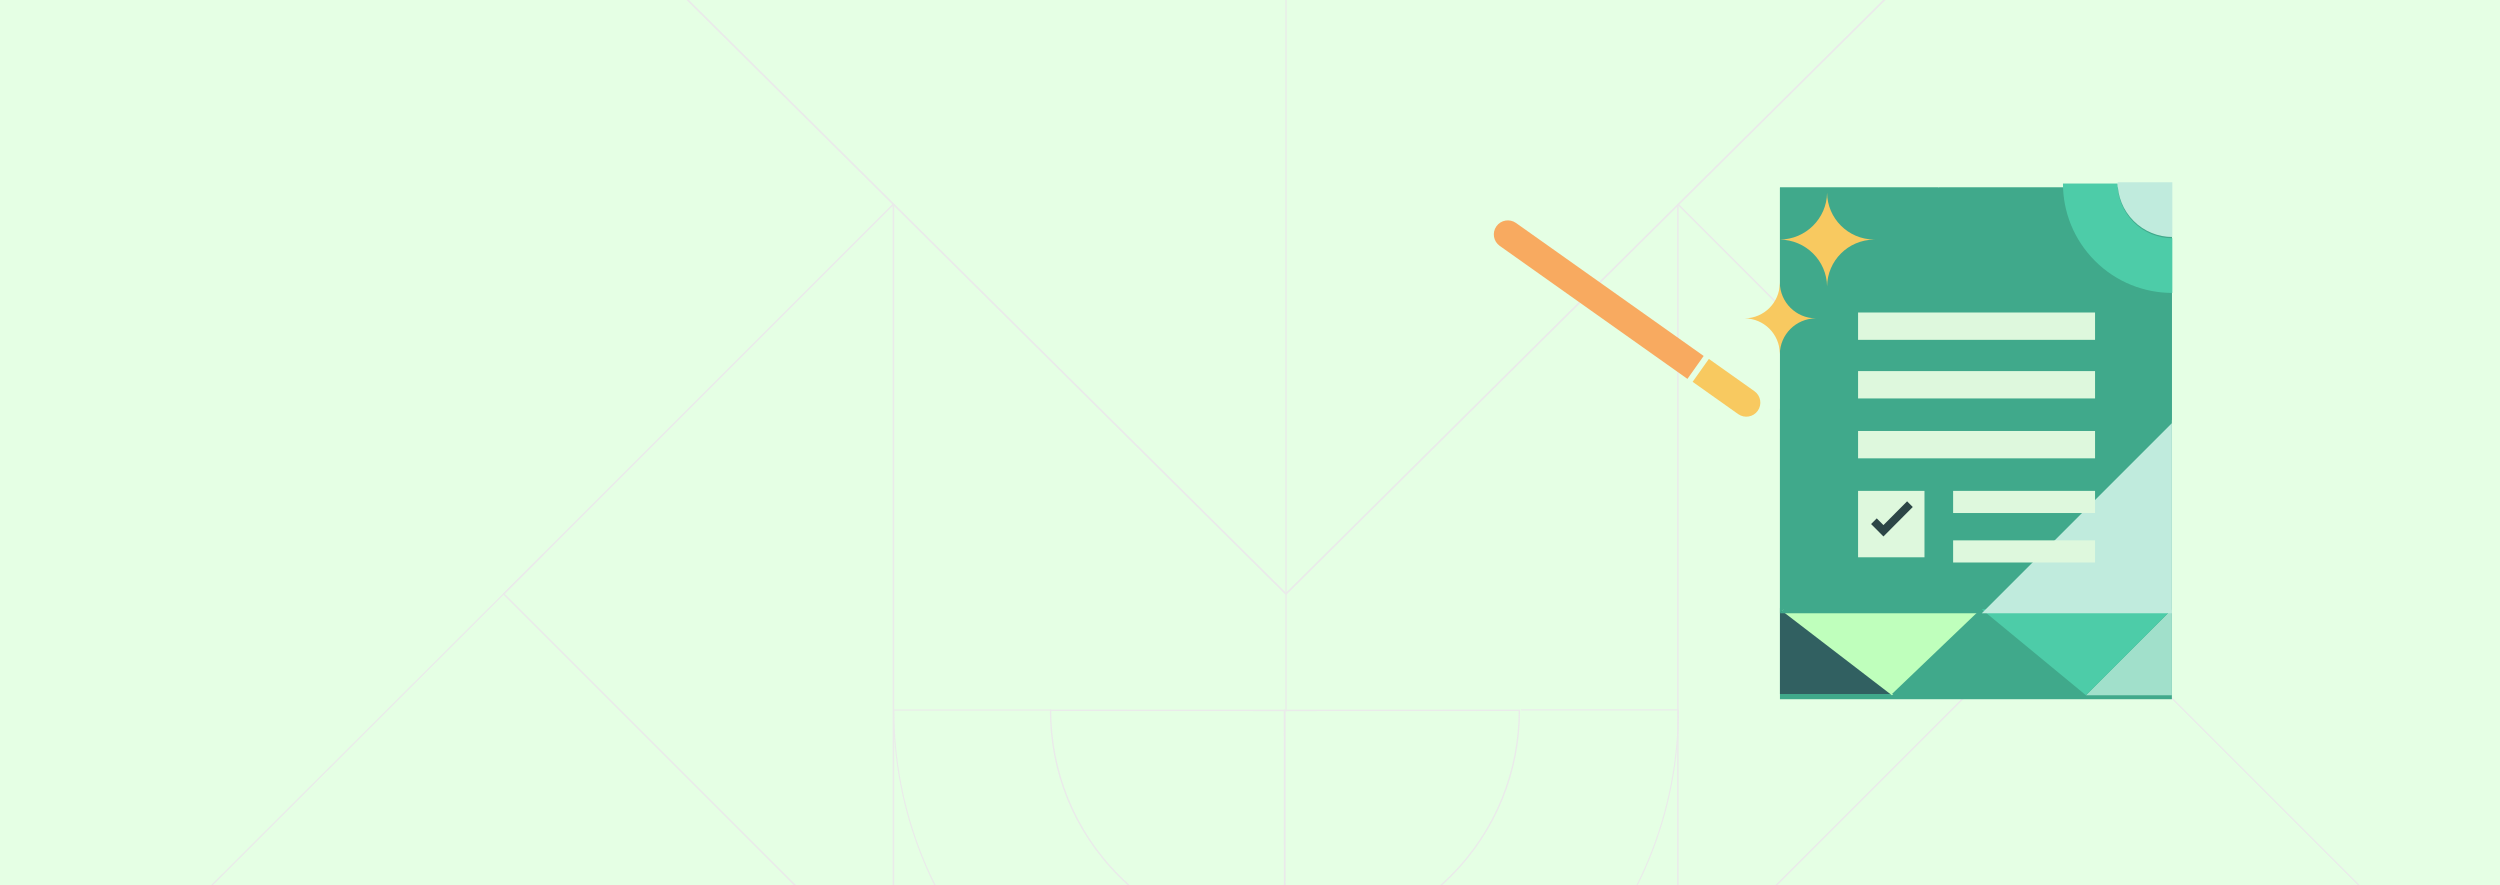 <svg width="1920" height="680" viewBox="0 0 1920 680" fill="none" xmlns="http://www.w3.org/2000/svg">
<g clip-path="url(#clip0_5160_53759)">
<rect width="1920" height="680" fill="white"/>
<g clip-path="url(#clip1_5160_53759)">
<g clip-path="url(#clip2_5160_53759)">
<rect width="1920" height="790" transform="translate(0 -55)" fill="#E5FFE4"/>
<path d="M1288.58 156.809L1288.58 755.461L1587.91 456.135L1288.58 156.809Z" stroke="#EAEAEA" stroke-width="1.177" stroke-linejoin="bevel"/>
<path d="M686.154 156.809L686.154 755.461L386.828 456.135L686.154 156.809Z" stroke="#EAEAEA" stroke-width="1.177" stroke-linejoin="bevel"/>
<path d="M467.727 -60L1507.55 -60L987.637 456.135L467.727 -60Z" stroke="#EAEAEA" stroke-width="1.331" stroke-linejoin="bevel"/>
<path d="M1496.77 364.989L1872.5 740.725" stroke="#EAEAEA" stroke-miterlimit="10"/>
<path d="M987.641 -53.528L987.641 546.202" stroke="#EAEAEA" stroke-miterlimit="10"/>
<path d="M988.809 843.5C1065.06 843.406 1143.49 815.294 1201.69 757.041C1259.9 698.787 1289.02 621.419 1289.05 545.162L1168.16 545.162" stroke="#EAEAEA" stroke-width="0.901" stroke-miterlimit="10"/>
<path d="M1114.23 672.761C1079.11 707.91 1032.61 725.49 986.562 725.51L986.485 545.592L1166.87 545.516C1166.89 591.563 1149.34 637.619 1114.23 672.761Z" stroke="#EAEAEA" stroke-width="1.088" stroke-miterlimit="10"/>
<path d="M986.597 725.797L986.597 843.648C910.346 843.555 831.919 815.443 773.715 757.189C715.511 698.936 686.39 621.568 686.356 545.311L807.243 545.31" stroke="#EAEAEA" stroke-width="0.901" stroke-miterlimit="10"/>
<path d="M859.464 672.762C894.583 707.911 940.617 725.491 986.664 725.51L986.741 545.593L806.823 545.516C806.804 591.564 824.351 637.619 859.464 672.762Z" stroke="#EAEAEA" stroke-width="1.088" stroke-miterlimit="10"/>
<path d="M59.998 782.427L417.031 425.932" stroke="#EAEAEA" stroke-miterlimit="10"/>
</g>
</g>
<g filter="url(#filter0_d_5160_53759)">
<rect x="1367" y="140" width="301" height="393" fill="#40A98B"/>
</g>
<g filter="url(#filter1_i_5160_53759)">
<path d="M1151.8 184.839C1146.94 181.395 1145.79 174.662 1149.24 169.801C1152.68 164.94 1159.41 163.792 1164.28 167.237L1308.42 269.382L1295.95 286.985L1151.8 184.839Z" fill="#F8AA60"/>
</g>
<g filter="url(#filter2_i_5160_53759)">
<path d="M1299.94 289.241L1312.41 271.639L1347.4 296.431C1352.26 299.876 1353.41 306.609 1349.96 311.469C1346.52 316.33 1339.79 317.478 1334.92 314.034L1299.94 289.241Z" fill="#F8C960"/>
</g>
<path d="M1367 533L1453 533L1367 467L1367 533Z" fill="#316061"/>
<g filter="url(#filter3_i_5160_53759)">
<path d="M1522 467L1367 467L1453 533L1522 467Z" fill="#BFFFBC"/>
</g>
<path d="M1602 533L1453 533L1522 467L1602 533Z" fill="#40A98B"/>
<g filter="url(#filter4_i_5160_53759)">
<path d="M1602 533L1668 533L1668 467L1602 533Z" fill="#A1E0CB"/>
</g>
<g filter="url(#filter5_i_5160_53759)">
<path d="M1477.28 355.276L1367 467L1367 310C1410.29 309.776 1449.06 327.056 1477.28 355.276Z" fill="#40A98B"/>
</g>
<g filter="url(#filter6_i_5160_53759)">
<path d="M1473.57 352L1367 467L1522 467C1522 421.868 1503.14 381.577 1473.57 352Z" fill="#40A98B"/>
</g>
<g filter="url(#filter7_i_5160_53759)">
<path d="M1667.93 467L1522 467L1602 533L1667.93 467Z" fill="#4DCCA8"/>
</g>
<g filter="url(#filter8_d_5160_53759)">
<rect x="1609" y="281" width="21" height="182" transform="rotate(90 1609 281)" fill="#DEF8DD"/>
</g>
<g filter="url(#filter9_d_5160_53759)">
<rect x="1609" y="327" width="21" height="182" transform="rotate(90 1609 327)" fill="#DEF8DD"/>
</g>
<g filter="url(#filter10_d_5160_53759)">
<rect x="1478" y="373" width="51" height="51" transform="rotate(90 1478 373)" fill="#DEF8DD"/>
</g>
<path d="M1441.35 398.103L1437.59 401.875L1437 402.471L1446.48 412L1469 389.368L1464.65 385L1446.48 403.265L1441.35 398.103Z" fill="#2C4546"/>
<g filter="url(#filter11_i_5160_53759)">
<path d="M1668 321L1522 467H1668V321Z" fill="#C0EBDD"/>
</g>
<g filter="url(#filter12_i_5160_53759)">
<path d="M1489 140L1668 319L1668 140L1489 140Z" fill="#40A98B"/>
</g>
<g filter="url(#filter13_i_5160_53759)">
<path d="M1367 262L1489 140L1367 140L1367 262Z" fill="#40A98B"/>
</g>
<g filter="url(#filter14_d_5160_53759)">
<rect x="1609" y="373" width="17" height="109" transform="rotate(90 1609 373)" fill="#DEF8DD"/>
</g>
<g filter="url(#filter15_d_5160_53759)">
<rect x="1609" y="411" width="17" height="109" transform="rotate(90 1609 411)" fill="#DEF8DD"/>
</g>
<g filter="url(#filter16_i_5160_53759)">
<path d="M1608.95 199.398C1592.55 182.996 1584.35 161.498 1584.35 140L1626.35 140C1626.35 150.748 1630.45 161.498 1638.65 169.699C1646.85 177.9 1657.6 182 1668.35 182L1668.35 224C1646.85 224 1625.36 215.799 1608.95 199.398Z" fill="#4DCCA8"/>
</g>
<path d="M1638.65 169.699C1630.45 161.498 1626.35 150.75 1626.35 140L1668.35 140L1668.35 182C1657.6 182 1646.85 177.9 1638.65 169.699Z" fill="#C0EBDD"/>
<g filter="url(#filter17_d_5160_53759)">
<rect x="1609" y="236" width="21" height="182" transform="rotate(90 1609 236)" fill="#DEF8DD"/>
</g>
<g filter="url(#filter18_i_5160_53759)">
<path d="M1439.19 179.98L1441 180L1439.19 180.02C1419.4 180.234 1403.41 196.214 1403.19 216C1402.96 196.212 1386.79 180.224 1367 180C1386.79 179.776 1402.96 163.788 1403.19 144C1403.41 163.786 1419.4 179.766 1439.19 179.98Z" fill="#F8C960"/>
</g>
<g filter="url(#filter19_i_5160_53759)">
<path d="M1394.39 240.493L1395 240.5L1394.39 240.507C1379.27 240.675 1367.06 252.886 1366.9 268L1366.89 267.403C1366.72 252.619 1354.78 240.672 1340 240.5C1354.78 240.328 1366.72 228.381 1366.89 213.597L1366.9 213C1367.06 228.114 1379.27 240.325 1394.39 240.493Z" fill="#F8C960"/>
</g>
</g>
<defs>
<filter id="filter0_d_5160_53759" x="1362" y="139" width="311" height="403" filterUnits="userSpaceOnUse" color-interpolation-filters="sRGB">
<feFlood flood-opacity="0" result="BackgroundImageFix"/>
<feColorMatrix in="SourceAlpha" type="matrix" values="0 0 0 0 0 0 0 0 0 0 0 0 0 0 0 0 0 0 127 0" result="hardAlpha"/>
<feOffset dy="4"/>
<feGaussianBlur stdDeviation="2.5"/>
<feComposite in2="hardAlpha" operator="out"/>
<feColorMatrix type="matrix" values="0 0 0 0 0 0 0 0 0 0 0 0 0 0 0 0 0 0 0.1 0"/>
<feBlend mode="normal" in2="BackgroundImageFix" result="effect1_dropShadow_5160_53759"/>
<feBlend mode="normal" in="SourceGraphic" in2="effect1_dropShadow_5160_53759" result="shape"/>
</filter>
<filter id="filter1_i_5160_53759" x="1147.25" y="165.25" width="161.172" height="125.734" filterUnits="userSpaceOnUse" color-interpolation-filters="sRGB">
<feFlood flood-opacity="0" result="BackgroundImageFix"/>
<feBlend mode="normal" in="SourceGraphic" in2="BackgroundImageFix" result="shape"/>
<feColorMatrix in="SourceAlpha" type="matrix" values="0 0 0 0 0 0 0 0 0 0 0 0 0 0 0 0 0 0 127 0" result="hardAlpha"/>
<feOffset dy="4"/>
<feGaussianBlur stdDeviation="2"/>
<feComposite in2="hardAlpha" operator="arithmetic" k2="-1" k3="1"/>
<feColorMatrix type="matrix" values="0 0 0 0 0 0 0 0 0 0 0 0 0 0 0 0 0 0 0.25 0"/>
<feBlend mode="normal" in2="shape" result="effect1_innerShadow_5160_53759"/>
</filter>
<filter id="filter2_i_5160_53759" x="1299.94" y="271.639" width="52.016" height="48.382" filterUnits="userSpaceOnUse" color-interpolation-filters="sRGB">
<feFlood flood-opacity="0" result="BackgroundImageFix"/>
<feBlend mode="normal" in="SourceGraphic" in2="BackgroundImageFix" result="shape"/>
<feColorMatrix in="SourceAlpha" type="matrix" values="0 0 0 0 0 0 0 0 0 0 0 0 0 0 0 0 0 0 127 0" result="hardAlpha"/>
<feOffset dy="4"/>
<feGaussianBlur stdDeviation="2"/>
<feComposite in2="hardAlpha" operator="arithmetic" k2="-1" k3="1"/>
<feColorMatrix type="matrix" values="0 0 0 0 0 0 0 0 0 0 0 0 0 0 0 0 0 0 0.25 0"/>
<feBlend mode="normal" in2="shape" result="effect1_innerShadow_5160_53759"/>
</filter>
<filter id="filter3_i_5160_53759" x="1367" y="467" width="155" height="66.965" filterUnits="userSpaceOnUse" color-interpolation-filters="sRGB">
<feFlood flood-opacity="0" result="BackgroundImageFix"/>
<feBlend mode="normal" in="SourceGraphic" in2="BackgroundImageFix" result="shape"/>
<feColorMatrix in="SourceAlpha" type="matrix" values="0 0 0 0 0 0 0 0 0 0 0 0 0 0 0 0 0 0 127 0" result="hardAlpha"/>
<feOffset dy="0.965"/>
<feGaussianBlur stdDeviation="1.81"/>
<feComposite in2="hardAlpha" operator="arithmetic" k2="-1" k3="1"/>
<feColorMatrix type="matrix" values="0 0 0 0 0 0 0 0 0 0 0 0 0 0 0 0 0 0 0.25 0"/>
<feBlend mode="normal" in2="shape" result="effect1_innerShadow_5160_53759"/>
</filter>
<filter id="filter4_i_5160_53759" x="1602" y="467" width="66" height="66.965" filterUnits="userSpaceOnUse" color-interpolation-filters="sRGB">
<feFlood flood-opacity="0" result="BackgroundImageFix"/>
<feBlend mode="normal" in="SourceGraphic" in2="BackgroundImageFix" result="shape"/>
<feColorMatrix in="SourceAlpha" type="matrix" values="0 0 0 0 0 0 0 0 0 0 0 0 0 0 0 0 0 0 127 0" result="hardAlpha"/>
<feOffset dy="0.965"/>
<feGaussianBlur stdDeviation="1.81"/>
<feComposite in2="hardAlpha" operator="arithmetic" k2="-1" k3="1"/>
<feColorMatrix type="matrix" values="0 0 0 0 0 0 0 0 0 0 0 0 0 0 0 0 0 0 0.25 0"/>
<feBlend mode="normal" in2="shape" result="effect1_innerShadow_5160_53759"/>
</filter>
<filter id="filter5_i_5160_53759" x="1367" y="309.998" width="110.273" height="161.002" filterUnits="userSpaceOnUse" color-interpolation-filters="sRGB">
<feFlood flood-opacity="0" result="BackgroundImageFix"/>
<feBlend mode="normal" in="SourceGraphic" in2="BackgroundImageFix" result="shape"/>
<feColorMatrix in="SourceAlpha" type="matrix" values="0 0 0 0 0 0 0 0 0 0 0 0 0 0 0 0 0 0 127 0" result="hardAlpha"/>
<feOffset dy="4"/>
<feGaussianBlur stdDeviation="9.5"/>
<feComposite in2="hardAlpha" operator="arithmetic" k2="-1" k3="1"/>
<feColorMatrix type="matrix" values="0 0 0 0 0 0 0 0 0 0 0 0 0 0 0 0 0 0 0.1 0"/>
<feBlend mode="normal" in2="shape" result="effect1_innerShadow_5160_53759"/>
</filter>
<filter id="filter6_i_5160_53759" x="1366.99" y="352" width="155.008" height="119" filterUnits="userSpaceOnUse" color-interpolation-filters="sRGB">
<feFlood flood-opacity="0" result="BackgroundImageFix"/>
<feBlend mode="normal" in="SourceGraphic" in2="BackgroundImageFix" result="shape"/>
<feColorMatrix in="SourceAlpha" type="matrix" values="0 0 0 0 0 0 0 0 0 0 0 0 0 0 0 0 0 0 127 0" result="hardAlpha"/>
<feOffset dy="4"/>
<feGaussianBlur stdDeviation="9.5"/>
<feComposite in2="hardAlpha" operator="arithmetic" k2="-1" k3="1"/>
<feColorMatrix type="matrix" values="0 0 0 0 0 0 0 0 0 0 0 0 0 0 0 0 0 0 0.1 0"/>
<feBlend mode="normal" in2="shape" result="effect1_innerShadow_5160_53759"/>
</filter>
<filter id="filter7_i_5160_53759" x="1522" y="467" width="145.93" height="66.965" filterUnits="userSpaceOnUse" color-interpolation-filters="sRGB">
<feFlood flood-opacity="0" result="BackgroundImageFix"/>
<feBlend mode="normal" in="SourceGraphic" in2="BackgroundImageFix" result="shape"/>
<feColorMatrix in="SourceAlpha" type="matrix" values="0 0 0 0 0 0 0 0 0 0 0 0 0 0 0 0 0 0 127 0" result="hardAlpha"/>
<feOffset dy="0.965"/>
<feGaussianBlur stdDeviation="1.81"/>
<feComposite in2="hardAlpha" operator="arithmetic" k2="-1" k3="1"/>
<feColorMatrix type="matrix" values="0 0 0 0 0 0 0 0 0 0 0 0 0 0 0 0 0 0 0.25 0"/>
<feBlend mode="normal" in2="shape" result="effect1_innerShadow_5160_53759"/>
</filter>
<filter id="filter8_d_5160_53759" x="1423" y="281" width="190" height="29" filterUnits="userSpaceOnUse" color-interpolation-filters="sRGB">
<feFlood flood-opacity="0" result="BackgroundImageFix"/>
<feColorMatrix in="SourceAlpha" type="matrix" values="0 0 0 0 0 0 0 0 0 0 0 0 0 0 0 0 0 0 127 0" result="hardAlpha"/>
<feOffset dy="4"/>
<feGaussianBlur stdDeviation="2"/>
<feComposite in2="hardAlpha" operator="out"/>
<feColorMatrix type="matrix" values="0 0 0 0 0 0 0 0 0 0 0 0 0 0 0 0 0 0 0.25 0"/>
<feBlend mode="normal" in2="BackgroundImageFix" result="effect1_dropShadow_5160_53759"/>
<feBlend mode="normal" in="SourceGraphic" in2="effect1_dropShadow_5160_53759" result="shape"/>
</filter>
<filter id="filter9_d_5160_53759" x="1423" y="327" width="190" height="29" filterUnits="userSpaceOnUse" color-interpolation-filters="sRGB">
<feFlood flood-opacity="0" result="BackgroundImageFix"/>
<feColorMatrix in="SourceAlpha" type="matrix" values="0 0 0 0 0 0 0 0 0 0 0 0 0 0 0 0 0 0 127 0" result="hardAlpha"/>
<feOffset dy="4"/>
<feGaussianBlur stdDeviation="2"/>
<feComposite in2="hardAlpha" operator="out"/>
<feColorMatrix type="matrix" values="0 0 0 0 0 0 0 0 0 0 0 0 0 0 0 0 0 0 0.25 0"/>
<feBlend mode="normal" in2="BackgroundImageFix" result="effect1_dropShadow_5160_53759"/>
<feBlend mode="normal" in="SourceGraphic" in2="effect1_dropShadow_5160_53759" result="shape"/>
</filter>
<filter id="filter10_d_5160_53759" x="1423" y="373" width="59" height="59" filterUnits="userSpaceOnUse" color-interpolation-filters="sRGB">
<feFlood flood-opacity="0" result="BackgroundImageFix"/>
<feColorMatrix in="SourceAlpha" type="matrix" values="0 0 0 0 0 0 0 0 0 0 0 0 0 0 0 0 0 0 127 0" result="hardAlpha"/>
<feOffset dy="4"/>
<feGaussianBlur stdDeviation="2"/>
<feComposite in2="hardAlpha" operator="out"/>
<feColorMatrix type="matrix" values="0 0 0 0 0 0 0 0 0 0 0 0 0 0 0 0 0 0 0.25 0"/>
<feBlend mode="normal" in2="BackgroundImageFix" result="effect1_dropShadow_5160_53759"/>
<feBlend mode="normal" in="SourceGraphic" in2="effect1_dropShadow_5160_53759" result="shape"/>
</filter>
<filter id="filter11_i_5160_53759" x="1522" y="321" width="146" height="150" filterUnits="userSpaceOnUse" color-interpolation-filters="sRGB">
<feFlood flood-opacity="0" result="BackgroundImageFix"/>
<feBlend mode="normal" in="SourceGraphic" in2="BackgroundImageFix" result="shape"/>
<feColorMatrix in="SourceAlpha" type="matrix" values="0 0 0 0 0 0 0 0 0 0 0 0 0 0 0 0 0 0 127 0" result="hardAlpha"/>
<feOffset dy="4"/>
<feGaussianBlur stdDeviation="4"/>
<feComposite in2="hardAlpha" operator="arithmetic" k2="-1" k3="1"/>
<feColorMatrix type="matrix" values="0 0 0 0 0 0 0 0 0 0 0 0 0 0 0 0 0 0 0.25 0"/>
<feBlend mode="normal" in2="shape" result="effect1_innerShadow_5160_53759"/>
</filter>
<filter id="filter12_i_5160_53759" x="1489" y="140" width="179" height="183" filterUnits="userSpaceOnUse" color-interpolation-filters="sRGB">
<feFlood flood-opacity="0" result="BackgroundImageFix"/>
<feBlend mode="normal" in="SourceGraphic" in2="BackgroundImageFix" result="shape"/>
<feColorMatrix in="SourceAlpha" type="matrix" values="0 0 0 0 0 0 0 0 0 0 0 0 0 0 0 0 0 0 127 0" result="hardAlpha"/>
<feOffset dy="4"/>
<feGaussianBlur stdDeviation="8"/>
<feComposite in2="hardAlpha" operator="arithmetic" k2="-1" k3="1"/>
<feColorMatrix type="matrix" values="0 0 0 0 0 0 0 0 0 0 0 0 0 0 0 0 0 0 0.25 0"/>
<feBlend mode="normal" in2="shape" result="effect1_innerShadow_5160_53759"/>
</filter>
<filter id="filter13_i_5160_53759" x="1367" y="140" width="122" height="126" filterUnits="userSpaceOnUse" color-interpolation-filters="sRGB">
<feFlood flood-opacity="0" result="BackgroundImageFix"/>
<feBlend mode="normal" in="SourceGraphic" in2="BackgroundImageFix" result="shape"/>
<feColorMatrix in="SourceAlpha" type="matrix" values="0 0 0 0 0 0 0 0 0 0 0 0 0 0 0 0 0 0 127 0" result="hardAlpha"/>
<feOffset dy="4"/>
<feGaussianBlur stdDeviation="8"/>
<feComposite in2="hardAlpha" operator="arithmetic" k2="-1" k3="1"/>
<feColorMatrix type="matrix" values="0 0 0 0 0 0 0 0 0 0 0 0 0 0 0 0 0 0 0.25 0"/>
<feBlend mode="normal" in2="shape" result="effect1_innerShadow_5160_53759"/>
</filter>
<filter id="filter14_d_5160_53759" x="1496" y="373" width="117" height="25" filterUnits="userSpaceOnUse" color-interpolation-filters="sRGB">
<feFlood flood-opacity="0" result="BackgroundImageFix"/>
<feColorMatrix in="SourceAlpha" type="matrix" values="0 0 0 0 0 0 0 0 0 0 0 0 0 0 0 0 0 0 127 0" result="hardAlpha"/>
<feOffset dy="4"/>
<feGaussianBlur stdDeviation="2"/>
<feComposite in2="hardAlpha" operator="out"/>
<feColorMatrix type="matrix" values="0 0 0 0 0 0 0 0 0 0 0 0 0 0 0 0 0 0 0.25 0"/>
<feBlend mode="normal" in2="BackgroundImageFix" result="effect1_dropShadow_5160_53759"/>
<feBlend mode="normal" in="SourceGraphic" in2="effect1_dropShadow_5160_53759" result="shape"/>
</filter>
<filter id="filter15_d_5160_53759" x="1496" y="411" width="117" height="25" filterUnits="userSpaceOnUse" color-interpolation-filters="sRGB">
<feFlood flood-opacity="0" result="BackgroundImageFix"/>
<feColorMatrix in="SourceAlpha" type="matrix" values="0 0 0 0 0 0 0 0 0 0 0 0 0 0 0 0 0 0 127 0" result="hardAlpha"/>
<feOffset dy="4"/>
<feGaussianBlur stdDeviation="2"/>
<feComposite in2="hardAlpha" operator="out"/>
<feColorMatrix type="matrix" values="0 0 0 0 0 0 0 0 0 0 0 0 0 0 0 0 0 0 0.25 0"/>
<feBlend mode="normal" in2="BackgroundImageFix" result="effect1_dropShadow_5160_53759"/>
<feBlend mode="normal" in="SourceGraphic" in2="effect1_dropShadow_5160_53759" result="shape"/>
</filter>
<filter id="filter16_i_5160_53759" x="1584.35" y="140" width="84" height="84.965" filterUnits="userSpaceOnUse" color-interpolation-filters="sRGB">
<feFlood flood-opacity="0" result="BackgroundImageFix"/>
<feBlend mode="normal" in="SourceGraphic" in2="BackgroundImageFix" result="shape"/>
<feColorMatrix in="SourceAlpha" type="matrix" values="0 0 0 0 0 0 0 0 0 0 0 0 0 0 0 0 0 0 127 0" result="hardAlpha"/>
<feOffset dy="0.965"/>
<feGaussianBlur stdDeviation="1.81"/>
<feComposite in2="hardAlpha" operator="arithmetic" k2="-1" k3="1"/>
<feColorMatrix type="matrix" values="0 0 0 0 0 0 0 0 0 0 0 0 0 0 0 0 0 0 0.25 0"/>
<feBlend mode="normal" in2="shape" result="effect1_innerShadow_5160_53759"/>
</filter>
<filter id="filter17_d_5160_53759" x="1423" y="236" width="190" height="29" filterUnits="userSpaceOnUse" color-interpolation-filters="sRGB">
<feFlood flood-opacity="0" result="BackgroundImageFix"/>
<feColorMatrix in="SourceAlpha" type="matrix" values="0 0 0 0 0 0 0 0 0 0 0 0 0 0 0 0 0 0 127 0" result="hardAlpha"/>
<feOffset dy="4"/>
<feGaussianBlur stdDeviation="2"/>
<feComposite in2="hardAlpha" operator="out"/>
<feColorMatrix type="matrix" values="0 0 0 0 0 0 0 0 0 0 0 0 0 0 0 0 0 0 0.25 0"/>
<feBlend mode="normal" in2="BackgroundImageFix" result="effect1_dropShadow_5160_53759"/>
<feBlend mode="normal" in="SourceGraphic" in2="effect1_dropShadow_5160_53759" result="shape"/>
</filter>
<filter id="filter18_i_5160_53759" x="1367" y="144" width="74" height="76" filterUnits="userSpaceOnUse" color-interpolation-filters="sRGB">
<feFlood flood-opacity="0" result="BackgroundImageFix"/>
<feBlend mode="normal" in="SourceGraphic" in2="BackgroundImageFix" result="shape"/>
<feColorMatrix in="SourceAlpha" type="matrix" values="0 0 0 0 0 0 0 0 0 0 0 0 0 0 0 0 0 0 127 0" result="hardAlpha"/>
<feOffset dy="4"/>
<feGaussianBlur stdDeviation="2"/>
<feComposite in2="hardAlpha" operator="arithmetic" k2="-1" k3="1"/>
<feColorMatrix type="matrix" values="0 0 0 0 0 0 0 0 0 0 0 0 0 0 0 0 0 0 0.25 0"/>
<feBlend mode="normal" in2="shape" result="effect1_innerShadow_5160_53759"/>
</filter>
<filter id="filter19_i_5160_53759" x="1340" y="213" width="55" height="59" filterUnits="userSpaceOnUse" color-interpolation-filters="sRGB">
<feFlood flood-opacity="0" result="BackgroundImageFix"/>
<feBlend mode="normal" in="SourceGraphic" in2="BackgroundImageFix" result="shape"/>
<feColorMatrix in="SourceAlpha" type="matrix" values="0 0 0 0 0 0 0 0 0 0 0 0 0 0 0 0 0 0 127 0" result="hardAlpha"/>
<feOffset dy="4"/>
<feGaussianBlur stdDeviation="2"/>
<feComposite in2="hardAlpha" operator="arithmetic" k2="-1" k3="1"/>
<feColorMatrix type="matrix" values="0 0 0 0 0 0 0 0 0 0 0 0 0 0 0 0 0 0 0.1 0"/>
<feBlend mode="normal" in2="shape" result="effect1_innerShadow_5160_53759"/>
</filter>
<clipPath id="clip0_5160_53759">
<rect width="1920" height="680" fill="white"/>
</clipPath>
<clipPath id="clip1_5160_53759">
<rect width="1920" height="790" fill="white" transform="translate(0 -55)"/>
</clipPath>
<clipPath id="clip2_5160_53759">
<rect width="1920" height="790" fill="white" transform="translate(0 -55)"/>
</clipPath>
</defs>
</svg>
